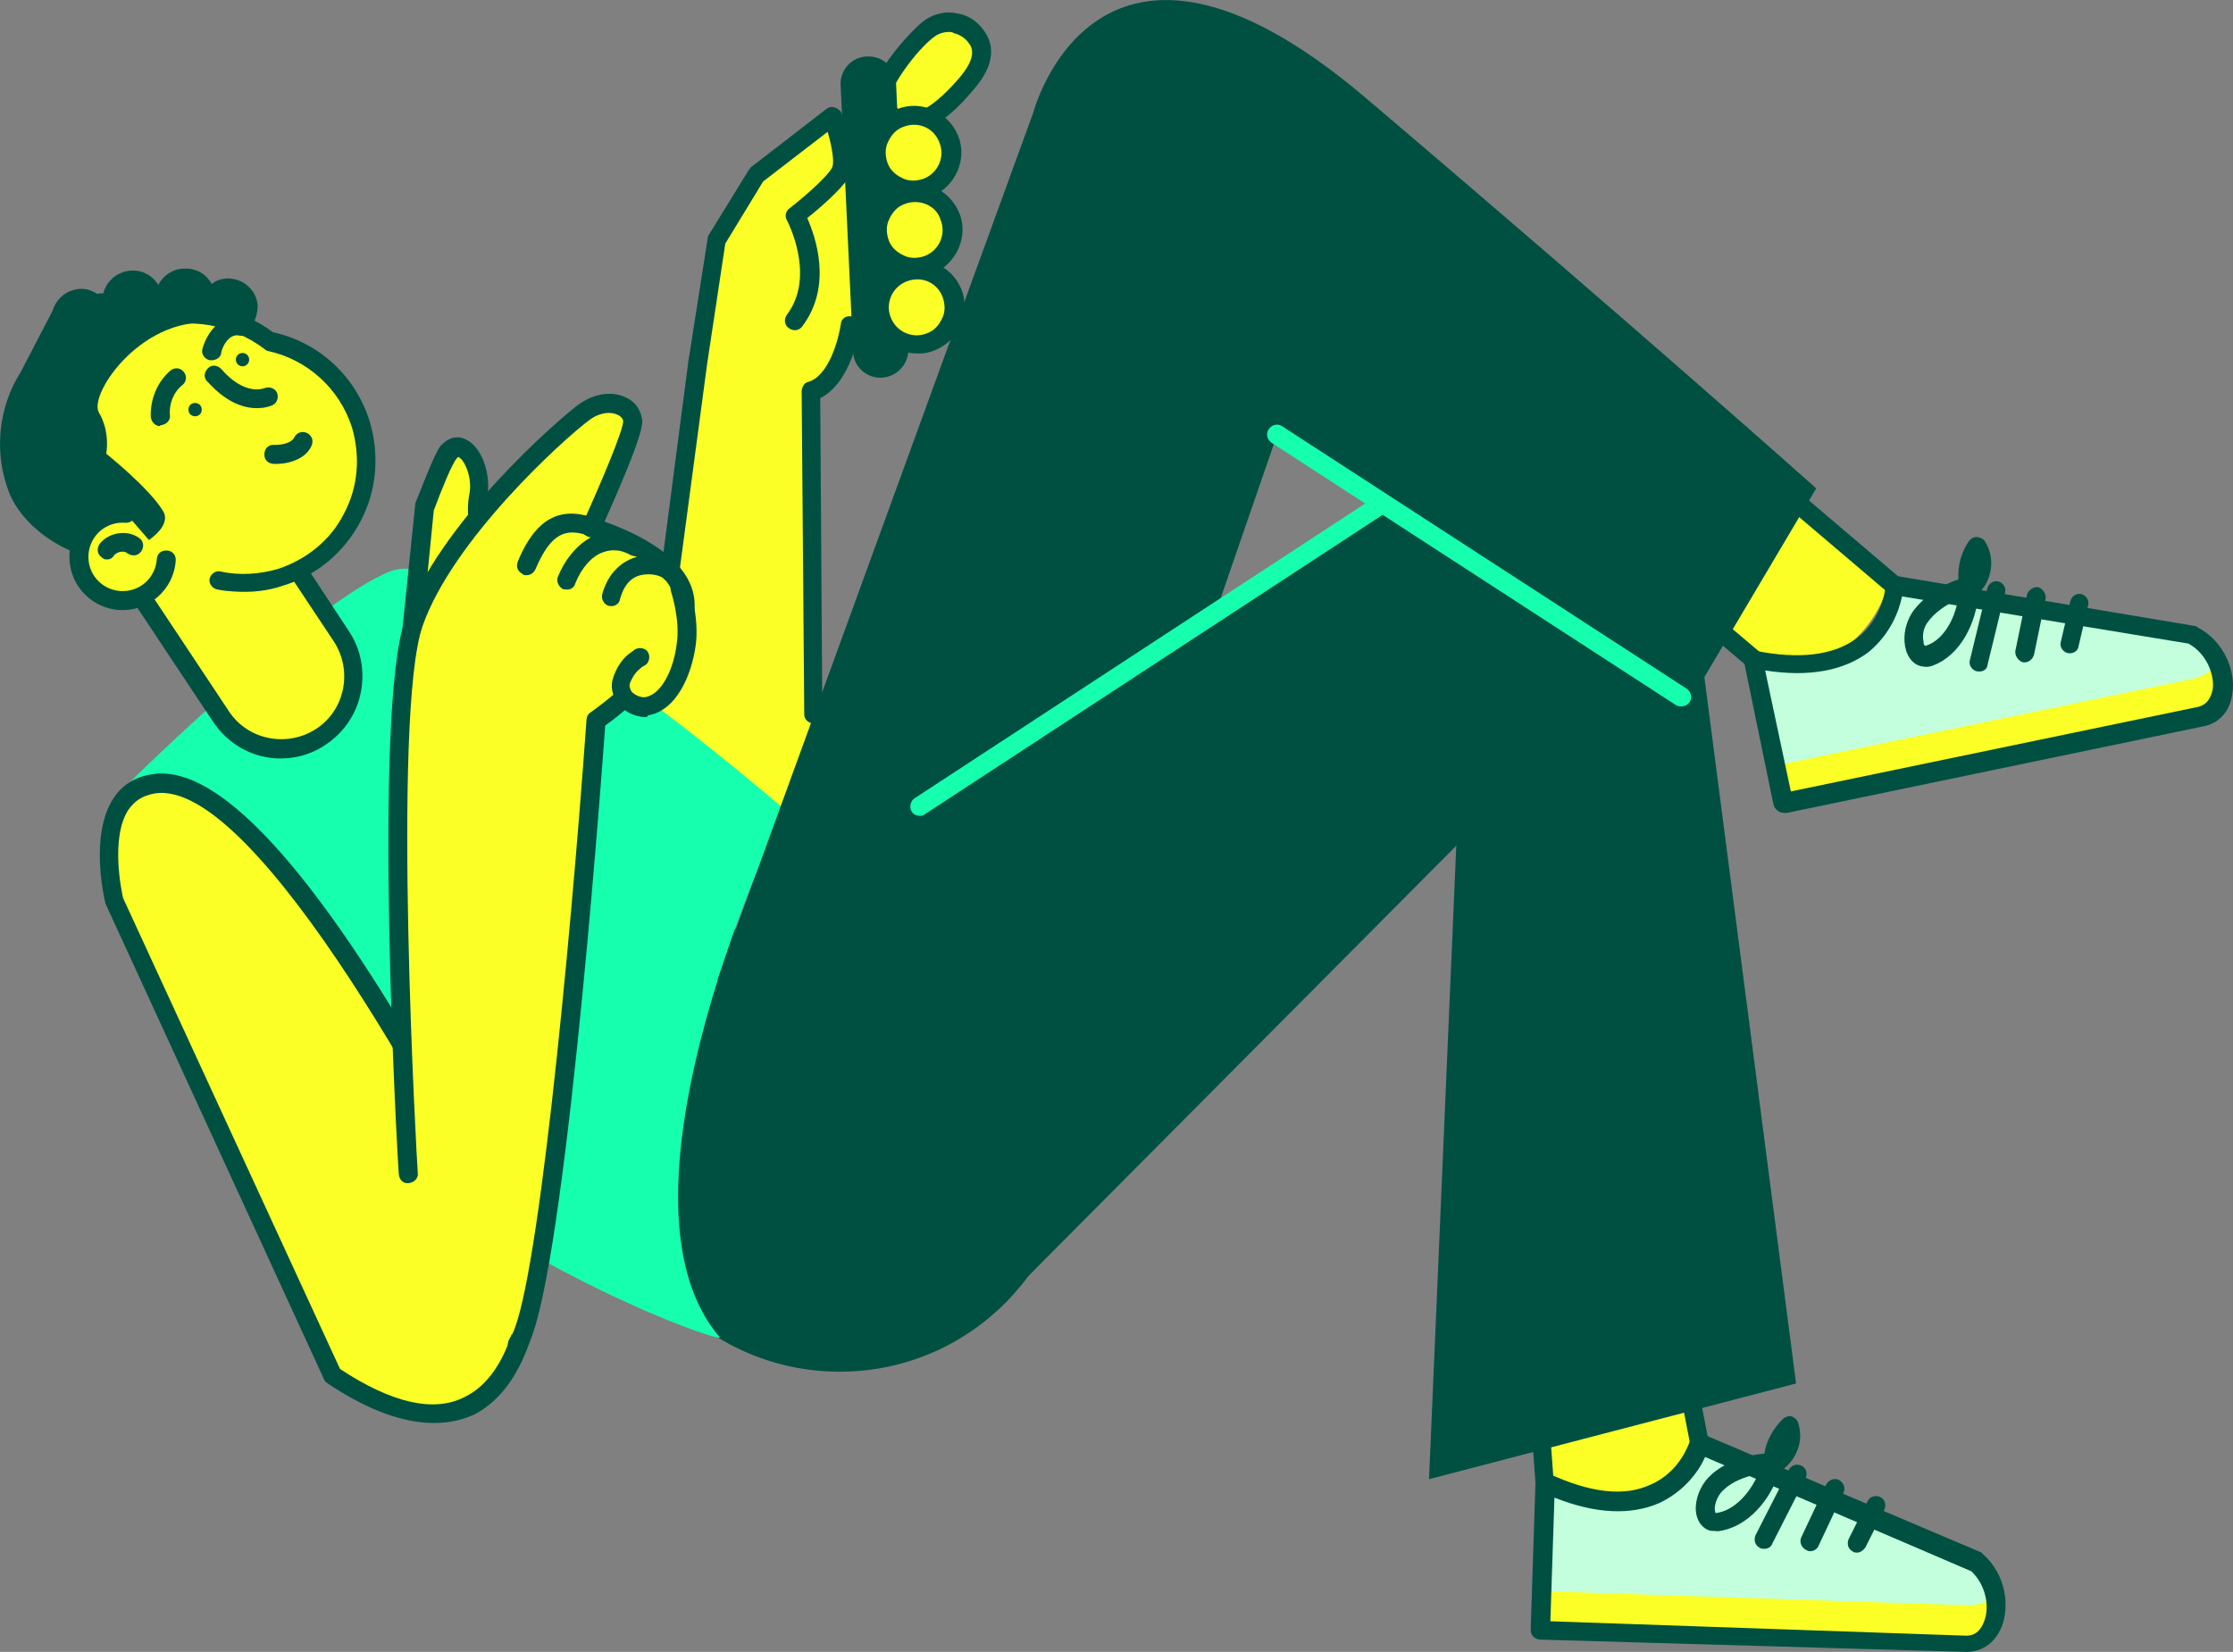 <svg xmlns="http://www.w3.org/2000/svg" id="Camada_2" data-name="Camada 2" viewBox="0 0 405.23 299.85"><rect x="0" y="0" width="405.23" height="299.85" fill="#808080" stroke="none"/><defs><style>      .cls-1 {        fill: #c3ffdc;      }      .cls-2 {        fill: #fbff26;      }      .cls-3 {        fill: #16ffaf;      }      .cls-4 {        fill: #005042;      }    </style></defs><g id="_Layer_" data-name="&amp;lt;Layer&amp;gt;"><g id="_Layer_-2" data-name="&amp;lt;Layer&amp;gt;"><g><path class="cls-2" d="M155.33,58.89l-1.07-28.61c.02-.34-.14-.53-.47-.73.07-3.45-1.68-7.9-1.98-8.62-.16-.18-.32-.37-.65-.57-.34-.02-.52-.04-.7.12l-13.73,10.61-.18.16-7.24,11.76q-.01.17-.2.33l-3.48,22.06-7.28,55.86-1.33,6.48c-.02.34.12.7.28.88l24.63,18.36c.16.18.33.2.5.21l.34.02c.36-.15.54-.31.57-.65l5.19-16.92.02-.34-.36-57.79c5.7-2.36,7.09-12.12,7.13-12.63Z"></path><path class="cls-4" d="M119.25,123.24q-.17-.01,0,0c-1.03-.07-1.66-.98-1.59-2.02l7.27-55.69,3.49-22.23c.01-.17.04-.52.22-.68l7.24-11.76c.18-.16.2-.33.38-.49l13.73-10.61c.37-.32,1.07-.44,1.57-.23s1,.59,1.14.95c.72,1.95,3.18,8.7,1.23,11.85-1.36,2.15-5.42,5.67-7.44,7.25,1.49,3.39,4.66,12.27-.89,19.65-.58.82-1.62.92-2.45.34-.82-.58-.92-1.62-.34-2.45,5.35-7.05.01-17.12.01-17.12-.47-.73-.22-1.75.5-2.21,1.65-1.27,6.43-5.25,7.61-7.24.58-.82.1-3.8-.74-6.62l-11.71,9.02-6.86,11.27-3.28,21.73-7.45,55.85c-.06.86-.8,1.5-1.66,1.44Z"></path><g><path class="cls-2" d="M177.23,6.67c1.88,2.73.45,5.74-1.62,8.19-9.11,11.28-13.64,6.98-15.52,4.25-1.88-2.73,6.06-12.19,8.79-14.07,2.73-1.88,6.48-1.09,8.36,1.64Z"></path><path class="cls-4" d="M164.58,23.92c-2.41-.17-4.39-1.52-5.95-3.88-2.97-4.36,7.13-15.06,9.31-16.46,1.63-1.09,3.75-1.63,5.79-1.14,2.05.32,3.7,1.48,4.95,3.29h0c2.04,2.91,1.44,6.5-1.77,10.25-4.55,5.55-8.36,8.05-12.16,7.95h-.17ZM172.44,5.81c-.86-.06-1.92.21-2.64.68-3.45,2.35-8.85,10.09-8.27,11.69.93,1.45,2.09,2.22,3.47,2.32,1.72.12,4.57-1.06,9.29-6.6,2.84-3.43,2.27-5.2,1.48-6.12h0c-.63-.91-1.62-1.5-2.64-1.75-.33-.2-.5-.21-.68-.22Z"></path></g><path class="cls-4" d="M160,68.56h0c-2.78.15-5.21-2.1-5.19-4.87l-2.26-48.24c-.15-2.78,2.1-5.21,4.87-5.19h0c2.78-.15,5.21,2.1,5.19,4.87l2.26,48.24c-.02,2.77-2.09,5.04-4.87,5.19Z"></path><g><path class="cls-2" d="M172.69,53.21c1.3,3.55-.36,7.41-3.74,8.73-3.55,1.3-7.41-.36-8.73-3.74-1.3-3.55.36-7.41,3.74-8.73,3.56-1.47,7.42.19,8.73,3.74Z"></path><path class="cls-4" d="M165.85,64.14c-3.1-.22-6.07-2.16-7.23-5.36-1.77-4.28.49-9.3,4.77-11.07,4.28-1.77,9.3.49,11.07,4.77h0c.88,2.14.72,4.38-.12,6.56-.84,2.02-2.51,3.63-4.65,4.51-1.25.6-2.64.68-3.85.59ZM166.81,50.72c-.69-.05-1.56.06-2.27.36-2.67,1.02-3.92,4.04-2.89,6.54,1.02,2.67,4.04,3.92,6.54,2.89,1.24-.43,2.18-1.4,2.79-2.74.6-1.17.53-2.56.1-3.8h0c-.72-1.95-2.37-3.11-4.26-3.25Z"></path></g><g><path class="cls-2" d="M172.48,39.19c1.3,3.55-.36,7.41-3.74,8.73-3.55,1.3-7.41-.36-8.73-3.74-1.3-3.55.36-7.41,3.74-8.73,3.39-1.49,7.24.34,8.73,3.74Z"></path><path class="cls-4" d="M165.46,50.27c-.86-.06-1.88-.31-2.72-.71-2.02-.84-3.63-2.51-4.51-4.65-.88-2.14-.72-4.38.12-6.56.84-2.02,2.51-3.63,4.65-4.51,4.28-1.77,9.3.49,11.07,4.77h0c1.77,4.28-.49,9.3-4.77,11.07-1.24.43-2.47.69-3.85.59ZM166.43,36.68c-.69-.05-1.56.06-2.27.36-1.24.43-2.18,1.4-2.79,2.74-.6,1.17-.53,2.56-.1,3.8.43,1.24,1.4,2.18,2.74,2.79,1.17.6,2.56.53,3.8.1,2.67-1.02,3.92-4.04,2.89-6.54-.55-1.94-2.37-3.11-4.26-3.25Z"></path></g><g><path class="cls-2" d="M172.1,25.15c1.3,3.55-.36,7.41-3.74,8.73-3.55,1.3-7.41-.36-8.73-3.74-1.3-3.55.36-7.41,3.74-8.73,3.38-1.31,7.41.36,8.73,3.74Z"></path><path class="cls-4" d="M165.25,36.25c-.86-.06-1.88-.31-2.72-.71-2.02-.84-3.63-2.51-4.51-4.65-.88-2.14-.72-4.38.12-6.56.84-2.02,2.51-3.63,4.65-4.51,4.28-1.77,9.3.49,11.07,4.77h0c1.77,4.28-.49,9.3-4.77,11.07-1.41.42-2.64.68-3.85.59ZM166.22,22.66c-.69-.05-1.56.06-2.27.36-1.24.43-2.18,1.4-2.79,2.74-.6,1.17-.53,2.56-.1,3.8.43,1.24,1.4,2.18,2.74,2.79,1.17.6,2.56.53,3.8.1,2.67-1.02,3.92-4.04,2.89-6.54-.72-1.95-2.37-3.11-4.26-3.25Z"></path></g><circle class="cls-4" cx="152.38" cy="206.55" r="42.44"></circle><path class="cls-3" d="M21.06,144.41s35.01-34.85,49.78-40.71c14.95-5.85,71.45,43.16,71.45,43.16,0,0-33.89,70.04-11.7,95.84,2.09,2.22-88.88-29.19-109.54-98.29Z"></path><g><path class="cls-2" d="M74.75,114.35l2.28-22.15s3.2-8.42,4.34-9.89c2.66-3.27,6.39,2.53,5.49,7.83-.86,4.78,1.84,12.93.58,16.13-1.44,3.18-12.68,8.09-12.68,8.09Z"></path><path class="cls-4" d="M74.63,116.07c-.34-.02-.68-.22-.84-.41-.49-.38-.8-.92-.75-1.61l2.28-22.15.04-.52c.84-2.02,3.41-8.92,4.55-10.4,1.32-1.46,2.91-2.04,4.58-1.23,2.85,1.24,4.74,6.22,3.91,10.66-.32,2.05,0,4.84.48,7.82.44,3.49.91,6.64.07,8.65-1.46,3.53-10.58,7.72-13.43,8.9-.37.32-.54.31-.88.28ZM78.72,92.67l-1.87,18.89c4.3-2.11,8.47-4.76,8.9-5.94.6-1.17.12-4.14-.2-6.93-.47-3.15-.93-6.29-.4-8.85.53-2.56-.33-5.04-1.28-6.32-.32-.37-.65-.57-.65-.57,0,0-.17-.01-.37.32-.75.81-2.63,5.35-4.13,9.39Z"></path></g><g><path class="cls-2" d="M60.41,249.61l-39.51-86.01s-4.85-19.2,7.06-21.29c23.99-4.16,68.71,91.21,68.71,91.21,0,0-2.57,38.38-36.26,16.09Z"></path><path class="cls-4" d="M77.26,258.25c-5.16-.37-11.22-2.7-17.82-7.15-.33-.2-.49-.38-.64-.74l-39.51-86.01c.01-.17-.16-.18-.15-.36-.14-.53-2.94-12.14,1.35-18.93,1.56-2.48,3.92-4.04,7.07-4.51,10.68-1.83,25.86,13.26,45.04,44.9,14.08,23.14,25.34,47.12,25.5,47.31.16.18.14.53.11.87-.05.69-1.26,17.55-12.21,23.17-2.68,1.19-5.48,1.68-8.75,1.45ZM61.7,248.49c9.41,6.21,17.07,7.97,22.64,5.08,8.42-4.07,10.06-17.27,10.24-19.85-12.46-26.49-48.18-92.86-66.57-89.68-2.1.37-3.55,1.3-4.71,2.95-3.31,5.12-1.23,14.79-.97,16.01l39.37,85.48Z"></path></g><g><path class="cls-2" d="M74.09,213.05s-4.77-83.18,1.09-99.89,26.74-35.27,30.93-38.26c4.2-3.16,8.74-1.28,8.71,1.49.15,2.78-7.44,19.36-7.44,19.36,0,0,17.81,4.91,17.11,14.71-.87,9.8-16.34,20.45-16.34,20.45,0,0-7.44,104.1-14.14,113.13l-19.92-31Z"></path><path class="cls-4" d="M93.71,245.76c-.34-.02-.68-.22-.84-.41-.82-.58-.92-1.62-.34-2.45,4.78-6.4,10.93-70.65,13.91-112.29.04-.52.25-1.02.79-1.33.18-.16,14.74-10.19,15.36-18.96.49-6.88-11.27-11.7-15.85-12.89-.5-.21-.84-.41-1.14-.95-.15-.36-.11-.87.1-1.38,3.49-7.71,7.45-17.11,7.39-18.67.02-.34-.45-.9-.96-1.11-1.17-.6-3.07-.57-5.08.85-5.11,3.79-24.91,21.91-30.35,37.43-5.66,16.2-.99,98.51-.88,99.38.11.87-.64,1.68-1.68,1.78-1.04.1-1.68-.64-1.78-1.68-.27-3.48-4.74-83.7,1.14-100.57,6.1-17.55,27.85-36.4,31.5-39.08,3.28-2.36,6.56-2.3,8.57-1.29,1.84.82,2.77,2.45,2.99,4.19.16,2.61-4.57,13.16-6.85,18.36,4.89,1.73,16.98,6.75,16.33,15.87s-13.12,18.95-16.21,21.15c-1,13.94-7.8,104.25-14.5,113.28-.38.49-.92.8-1.61.75Z"></path></g><path class="cls-4" d="M95.35,104.41c-.17-.01-.34-.02-.5-.21-.84-.41-1.29-1.3-.87-2.31,4.18-10.08,9.85-9.5,15.23-7.39.84.41,1.29,1.3,1.06,2.15-.41.84-1.3,1.29-2.15,1.06-4.38-1.7-7.62-2.27-10.95,5.62-.41.84-1.12,1.13-1.81,1.08Z"></path><path class="cls-4" d="M102.77,107.01l-.52-.04c-.84-.41-1.29-1.3-1.06-2.15,1.48-3.7,4.11-6.62,7.13-7.79,2.48-.86,5.24-.66,7.73.73.84.41,1.11,1.46.7,2.3s-1.46,1.11-2.3.7c-1.66-.98-3.38-1.11-4.98-.53-2.13.71-4.02,3-5.08,5.69-.23.85-.95,1.14-1.63,1.09Z"></path><path class="cls-4" d="M110.86,110.01l-.34-.02c-.85-.23-1.47-1.14-1.23-2.16,1.39-4.92,4.78-6.4,6.54-6.8,2.99-.65,6.02.43,7.14,1.72.64.74.57,1.77-.17,2.41s-1.77.57-2.41-.17c-.32-.37-2-1.01-3.93-.63-1.93.38-3.24,1.84-3.95,4.39-.05.69-.79,1.33-1.65,1.27Z"></path><g><path class="cls-2" d="M123.86,107.14s1.86,5.49,1.17,10.29c-.68,4.62-3.01,10.68-7.2,11.25-2.27.36-5.92-1.81-4.66-5,1.09-3.21,2.85-3.6,3.23-4.09l7.46-12.44Z"></path><path class="cls-4" d="M116.86,130.16c-1.72-.12-3.56-.95-4.67-2.41-1.11-1.46-1.5-3.22-.86-4.9,1.08-3.04,2.72-4.13,3.44-4.6l.18-.16c.74-.64,1.77-.57,2.42,0,.64.74.57,1.77,0,2.42-.18.16-.37.32-.73.47-.55.48-1.45.93-2.29,2.95-.21.5-.07,1.03.23,1.57.64.74,1.82,1.17,2.52,1.04,2.97-.48,5.21-5.16,5.72-9.8.65-4.28-1.06-9.41-1.06-9.41-.28-.88.14-1.89,1.02-2.18.88-.28,1.89.14,2.18,1.02.16.18,1.99,6.02,1.29,10.99-.73,5.31-3.44,11.86-8.69,12.7-.02.34-.37.32-.71.29Z"></path></g><g><path class="cls-2" d="M40.08,130.03l-19.05-28.69c-4.07-6-2.27-14.17,3.73-18.24h0c6-4.07,14.17-2.27,18.24,3.73l18.88,28.68c4.07,6,2.27,14.17-3.73,18.24h0c-6,4.07-14.17,2.27-18.07-3.71Z"></path><path class="cls-4" d="M49.91,137.65c-4.47-.32-8.63-2.69-11.28-6.69h0l-19.05-28.69c-2.19-3.27-2.94-7.3-2.14-11.22.8-3.92,3.11-7.21,6.38-9.4,3.27-2.19,7.3-2.94,11.22-2.14,3.92.8,7.21,3.11,9.4,6.38l18.88,28.68c2.19,3.27,2.94,7.3,2.14,11.22-.8,3.92-3.11,7.21-6.38,9.4-2.73,1.88-6.07,2.68-9.17,2.46ZM41.53,129.09c3.43,5.26,10.59,6.64,15.85,3.21,5.26-3.43,6.64-10.59,3.21-15.85l-19.05-28.69c-1.72-2.54-4.19-4.28-7.26-4.84-2.9-.55-6.05-.09-8.59,1.63-2.54,1.72-4.28,4.19-4.84,7.26-.55,2.9-.09,6.05,1.63,8.59l19.05,28.69Z"></path></g><g><path class="cls-2" d="M39.6,105.26c3.58.77,7.39.7,11.28-.58,11.68-3.66,18.27-15.99,14.6-27.66-2.54-7.96-9.07-13.45-16.57-15.02-6.07-4.58-14.26-6.21-22.04-3.82-12.92,4.09-20.12,17.76-16.03,30.68,2.26,7.08,7.41,12.46,13.79,15.17l14.96,1.24Z"></path><path class="cls-4" d="M42.56,107.38c-1.03-.07-2.24-.16-3.26-.41-.85-.23-1.47-1.14-1.24-1.99.23-.85,1.14-1.47,1.99-1.24,3.4.76,7.05.5,10.41-.47,5.14-1.71,9.54-5.2,11.96-10.04,2.59-4.83,2.99-10.34,1.46-15.63-2.26-7.08-8.11-12.34-15.26-13.89-.17-.01-.5-.21-.66-.39-5.91-4.4-13.42-5.8-20.5-3.54-6.01,1.82-10.79,5.8-13.59,11.13-2.8,5.33-3.25,11.53-1.59,17.35,1.97,6.37,6.61,11.54,12.83,14.06.84.41,1.28,1.47.87,2.31s-1.47,1.28-2.31.87c-7.05-2.93-12.34-8.84-14.58-16.26-2.11-6.72-1.44-13.77,1.77-19.94,3.21-6.17,8.73-10.79,15.45-12.9,7.96-2.54,16.51-1.07,23.24,3.91,8.35,1.81,14.99,7.99,17.52,16.13,1.82,6.01,1.35,12.55-1.65,18.21-3,5.67-7.97,9.81-13.98,11.63-2.84,1.01-5.97,1.3-8.9,1.09Z"></path></g><path class="cls-4" d="M45.86,58.84c.59-1,.84-2.02.92-3.22-.13-2.95-2.74-5.21-5.69-5.08-1.04.1-1.93.38-2.67,1.02-.91-1.79-2.9-2.97-5.16-2.79-1.91.04-3.72,1.29-4.54,2.96-.92-1.62-2.91-2.8-5-2.61-2.43.17-4.46,1.93-4.97,4.14-.34-.02-.69-.05-1.04.1-1-.59-2-1.01-3.22-.92-2.43.17-4.28,1.77-4.95,3.97l-5.81,11.17c-4.09,6.45-4.86,14.7-2.08,21.82,2.49,6.23,9.14,9.99,12.52,11.1,6.75,2.38,17.91-3.73,15.43-7.72-2.47-4.15-10.32-10.42-10.32-10.42,0,0,.8-3.92-1.36-7.53-1.83-3.42,8.21-18.09,21.56-16.1,1.01.42,9.49,2.75,6.39.11Z"></path><g><path class="cls-2" d="M30.17,101.65c-.31,4.3-4.18,7.66-8.48,7.35-4.3-.31-7.66-4.18-7.35-8.48s4.18-7.66,8.48-7.35l7.35,8.48Z"></path><path class="cls-4" d="M21.57,110.72c-5.33-.38-9.33-4.99-8.95-10.32s4.99-9.33,10.32-8.95c1.03.07,1.67.81,1.6,1.84s-.81,1.67-1.84,1.6c-3.44-.25-6.39,2.31-6.64,5.75s2.31,6.39,5.75,6.64,6.39-2.31,6.64-5.75c.07-1.03.81-1.67,1.84-1.6s1.67.81,1.6,1.84c-.38,5.33-4.99,9.33-10.32,8.95Z"></path></g><path class="cls-4" d="M19.28,101.56c-.34-.02-.68-.22-.84-.41-.82-.58-.92-1.62-.34-2.45,1.71-2.13,5.03-2.58,7.17-1.04.82.58.92,1.62.34,2.45-.58.82-1.62.92-2.45.34-.65-.57-1.88-.31-2.45.34-.39.66-.92.8-1.44.76Z"></path><path class="cls-4" d="M36.61,74.44c-.05.69-.6,1.17-1.29,1.12s-1.17-.6-1.12-1.29.6-1.17,1.29-1.12,1.17.6,1.12,1.29Z"></path><circle class="cls-4" cx="44.01" cy="65.28" r="1.21"></circle><path class="cls-4" d="M28.97,77.35c-.86-.06-1.5-.8-1.61-1.67-.12-3.12,1.14-6.32,3.54-8.39.74-.64,1.77-.57,2.41.17.64.74.57,1.77-.17,2.41-1.65,1.27-2.5,3.45-2.3,5.54.11.87-.64,1.68-1.68,1.78l-.18.16Z"></path><path class="cls-4" d="M38.3,65.39l-.34-.02c-.85-.23-1.47-1.14-1.24-1.99.71-2.72,3.25-6.69,7.5-5.69.85.23,1.47,1.14,1.24,1.99-.23.85-1.14,1.47-1.99,1.24-2.04-.49-3.28,2.36-3.34,3.22-.05.69-.96,1.32-1.82,1.25Z"></path><path class="cls-4" d="M45.98,74.07c-4.82-.34-8.14-4.73-8.47-4.93-.64-.74-.39-1.76.34-2.4.74-.64,1.76-.39,2.4.34,0,0,3.81,4.77,7.89,3.33.88-.28,1.89.14,2.18,1.02.28.88-.14,1.89-1.02,2.18-1.07.44-2.29.53-3.32.45Z"></path><path class="cls-4" d="M49.58,84.19c-1.03-.07-1.67-.81-1.6-1.84s.81-1.67,1.84-1.6c.69.05,2.95-.13,3.55-1.3.41-.84,1.3-1.29,2.31-.87.84.41,1.29,1.3.87,2.31-1.24,2.85-5.09,3.44-6.98,3.31Z"></path><path class="cls-4" d="M147.56,131.32c-.86-.06-1.67-.81-1.61-1.67l-.47-58.66c.05-.69.45-1.52,1.16-1.65,3.88-1.11,5.59-8.07,5.94-10.47.07-1.03.98-1.66,2-1.41,1.03.07,1.66.98,1.41,2-.04.52-1.4,9.93-7.14,12.81l.38,57.62c.29.71-.44,1.35-1.66,1.44q.17.01,0,0Z"></path><path class="cls-2" d="M281.23,262.11l.56,6.61s8.44,5.27,15.4,2.31c6.94-2.79,10.3-8.6,10.3-8.6l-1.61-6.51-24.66,6.19Z"></path><path class="cls-2" d="M313.95,114.16l4.55,4.13s10.46,3.69,16.68-1.06c5.11-3.79,7.09-9.7,7.13-10.21.02-.34-16.28-14.14-16.28-14.14l-12.07,21.27Z"></path><g><path class="cls-2" d="M318.22,119.66l5.39,26.15,75.49-15.7c6.32-1.28,5.3-11.21-1.36-14.8l-54-9.05s-.79,18.28-25.52,13.39Z"></path><path class="cls-1" d="M318.35,120.36l3.86,18.61,75.49-15.7c6.32-1.28,6.22-7.16-.2-9.35l-52.57-7.39s-2.52,15.9-26.59,13.84Z"></path><path class="cls-4" d="M323.5,147.53c-.69-.05-1.34-.61-1.63-1.33l-5.39-26.15c-.14-.53.09-1.2.45-1.52.38-.49.91-.63,1.59-.41,8.01,1.61,14.29.85,18.5-2.31,4.76-3.64,5.16-9.32,5.18-9.49.04-.52.25-1.02.61-1.34s.9-.45,1.41-.42l54,9.05c.17.01.34.02.5.21,5,2.61,7.03,8.11,6.4,12.05-.41,3.26-2.47,5.53-5.45,6.01l-75.49,15.7c-.34-.02-.52-.04-.69-.05ZM320.33,121.71l4.66,21.95,73.73-15.31c1.93-.38,2.56-1.89,2.83-3.26.36-2.57-1.09-6.48-4.42-8.27l-51.96-8.56c-.53,2.56-2.04,6.77-6.08,10.11-4.39,3.32-10.71,4.6-18.74,3.33Z"></path><path class="cls-4" d="M359.05,121.88l-.34-.02c-.85-.23-1.47-1.14-1.24-1.99l3.18-13.09c.23-.85,1.14-1.47,1.99-1.24.85.23,1.47,1.14,1.24,1.99l-3.18,13.09c-.06.86-.79,1.33-1.65,1.27Z"></path><path class="cls-4" d="M367.3,120.23h-.17c-.85-.25-1.47-1.16-1.41-2.02l2.11-10.23c.23-.85,1.14-1.47,2-1.41.85.23,1.47,1.14,1.41,2l-2.11,10.23c-.23.85-.97,1.49-1.83,1.43Z"></path><path class="cls-4" d="M375.55,118.57l-.34-.02c-.85-.23-1.47-1.14-1.24-1.99l1.75-7.48c.23-.85,1.14-1.47,1.99-1.24.85.23,1.47,1.14,1.24,1.99l-1.75,7.48c-.05.69-.79,1.33-1.65,1.27Z"></path><path class="cls-4" d="M349.09,121c-1.72-.12-3-1.6-3.37-3.7s.14-4.31,1.3-6.13c1.55-2.31,5.03-5,8.38-5.97-.17-2.43.53-4.98,1.88-6.96.38-.49.92-.8,1.44-.76s1.19.26,1.5.8c1.87,2.9,1.4,7.02-1.19,9.43-.38,5.33-3.22,11.18-8.2,13.08-.36.15-.88.28-1.4.25l-.34-.02ZM355.32,108.82c-2.14.88-4.33,2.46-5.48,4.1-.76.98-1.03,2.35-.77,3.58-.02.34.12.7.29.71h.17c3.01-.98,5.17-4.63,5.79-8.39Z"></path></g><path class="cls-4" d="M343.62,107.98c-.34-.02-.68-.22-1.01-.42l-20.87-17.75c-.65-.57-.74-1.78-.17-2.43s1.78-.74,2.43-.17l20.87,17.75c.65.57.74,1.78.17,2.43-.37.32-.91.63-1.43.59Z"></path><path class="cls-4" d="M318.1,121.38c-.34-.02-.68-.22-1.01-.42l-6.03-5.1c-.65-.57-.74-1.78-.17-2.43s1.78-.74,2.43-.17l6.03,5.1c.65.57.74,1.78.17,2.43-.37.32-.91.63-1.43.59Z"></path><g><path class="cls-2" d="M280.38,269.14l-.87,26.74,76.95,2.56c6.38.28,7.95-9.64,2.26-14.71l-50.35-21.41c.18-.16-5.05,17.45-27.99,6.82Z"></path><path class="cls-1" d="M280.5,269.84l-.67,18.98,76.95,2.56c6.38.28,7.66-5.51,2.04-9.19l-49.27-19.61c-.01.17-6.27,15.12-29.06,7.26Z"></path><path class="cls-4" d="M279.38,297.61c-.86-.06-1.67-.81-1.6-1.84l.87-26.74c.04-.52.26-1.19.8-1.5.54-.31,1.06-.27,1.56-.06,7.53,3.48,13.7,4.27,18.53,2.02,5.53-2.37,7.14-7.96,7.14-7.96.21-.5.41-.84.95-1.14.36-.15.88-.28,1.39-.07l50.35,21.41c.17.01.33.2.49.38,4.23,3.76,4.85,9.51,3.38,13.21-1.25,3.02-3.8,4.74-6.9,4.52l-76.98-2.22c.17.01,0,0,0,0ZM282.09,271.86l-.74,22.43,75.22,2.61c2.06.15,3.04-1.34,3.47-2.52,1.04-2.52.47-6.54-2.29-9.16l-48.32-20.75c-1.03,2.35-3.55,6.14-8.38,8.39-5.17,2.22-11.55,1.94-18.95-1.01Z"></path><path class="cls-4" d="M319.99,281.14c-.17-.01-.52-.04-.68-.22-.84-.41-1.11-1.46-.7-2.3l6.04-11.85c.41-.84,1.46-1.11,2.3-.7s1.11,1.46.7,2.3l-6.04,11.85c-.22.68-.93.97-1.62.92Z"></path><path class="cls-4" d="M328.44,281.57c-.17-.01-.34-.02-.68-.22-.84-.41-1.28-1.47-.87-2.31l4.49-9.54c.41-.84,1.47-1.28,2.31-.87s1.28,1.47.87,2.31l-4.49,9.54c-.22.68-.95,1.14-1.63,1.09Z"></path><path class="cls-4" d="M336.89,281.83c-.17-.01-.52-.04-.68-.22-.84-.41-1.11-1.46-.7-2.3l3.43-6.85c.41-.84,1.46-1.11,2.3-.7s1.11,1.46.7,2.3l-3.43,6.85c-.38.49-.93.97-1.62.92Z"></path><path class="cls-4" d="M310.89,277.9l-.52-.04c-1.7-.47-2.78-2.27-2.62-4.51.15-2.06,1.17-4.24,2.83-5.68,2.04-1.93,5.96-3.55,9.61-3.81.34-2.4,1.72-4.72,3.39-6.33.37-.32,1.08-.61,1.59-.41.5.21,1,.59,1.13,1.12,1.14,3.37-.33,7.07-3.41,8.92-1.57,5.08-5.74,10.14-11.15,10.79l-.86-.06ZM319.06,267.59c-2.27.36-4.77,1.39-6.26,2.84-.92.8-1.54,2.14-1.62,3.34-.02.34.12.7.11.87h.17c3.32-.44,6.15-3.7,7.6-7.05Z"></path></g><path class="cls-4" d="M280.26,270.86c-.86-.06-1.5-.8-1.61-1.67l-.7-9.56c-.11-.87.65-1.86,1.51-1.79,1.04-.1,1.86.65,1.79,1.51l.7,9.56c.11.87-.65,1.86-1.51,1.79q-.01.17-.18.16Z"></path><path class="cls-4" d="M308.43,263.88c-.69-.05-1.34-.61-1.63-1.33l-2.15-11.05c-.11-.87.48-1.87,1.35-1.98.87-.11,1.87.48,1.98,1.35l2.15,11.05c.11.87-.48,1.87-1.35,1.98l-.34-.02Z"></path><path class="cls-4" d="M130.22,177.81L187.47,20.55s11.47-44.32,60.38-2.77c48.91,41.55,81.75,70.87,81.75,70.87l-25.17,42.47-72.72-52.07-17.89,51.82c.18-.16-51.72,60.64-83.6,46.94Z"></path><circle class="cls-4" cx="275" cy="114.66" r="32.95"></circle><polygon class="cls-4" points="133.65 168.54 259.6 85.72 284.2 133.48 178.73 239.56 133.65 168.54"></polygon><polygon class="cls-4" points="264.8 141.26 259.33 268.5 325.94 251.13 307.43 108.51 264.8 141.26"></polygon><path class="cls-3" d="M166.77,148.08c-.52-.04-1.02-.25-1.33-.79-.47-.73-.21-1.92.52-2.38l83.64-54.72c.73-.47,1.92-.21,2.38.52.47.73.21,1.92-.52,2.38l-83.64,54.72c-.37.32-.71.29-1.06.27Z"></path><path class="cls-3" d="M304.99,128.22c-.34-.02-.52-.04-.85-.23l-73.38-47.62c-.82-.58-1.09-1.63-.52-2.46s1.63-1.09,2.46-.52l73.38,47.62c.82.58,1.09,1.63.52,2.46-.38.49-.92.8-1.61.75Z"></path></g></g></g></svg>